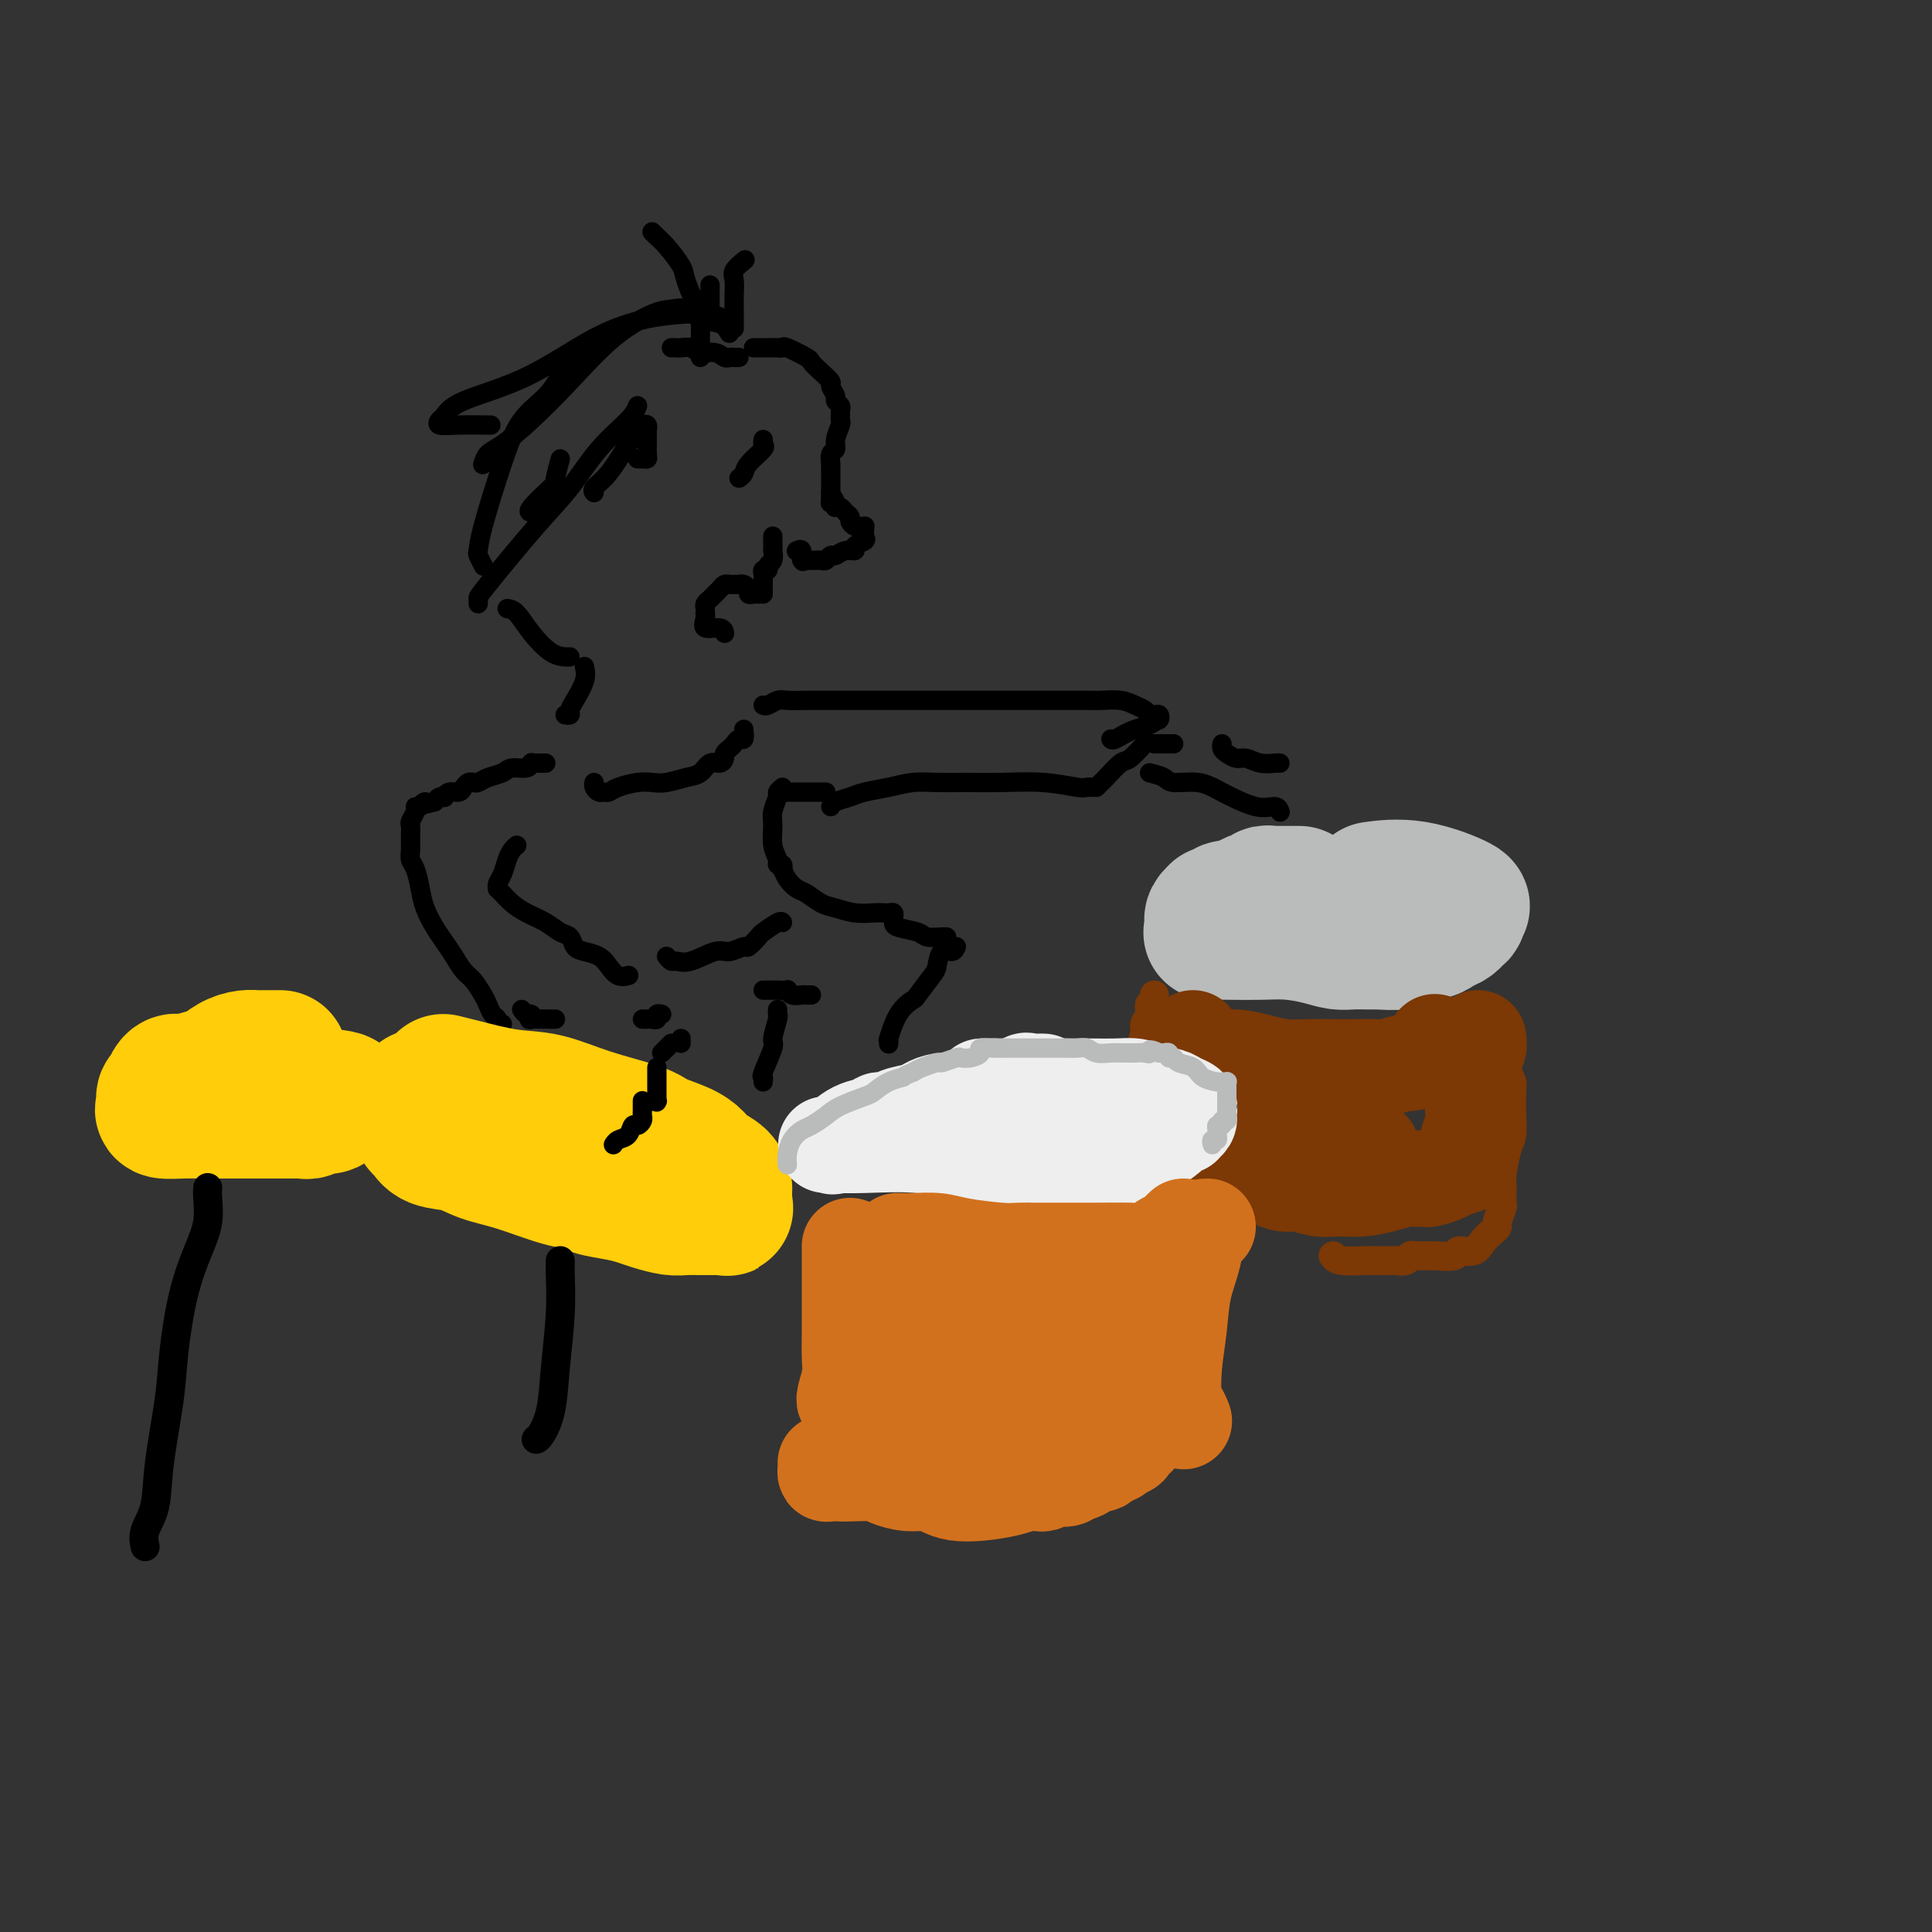 <svg viewBox='0 0 400 400' version='1.1' xmlns='http://www.w3.org/2000/svg' xmlns:xlink='http://www.w3.org/1999/xlink'><rect x="0" y="0" width="400" height="400" fill="#333333" stroke="none"/><g fill='none' stroke='rgb(0,0,0)' stroke-width='4' stroke-linecap='round' stroke-linejoin='round'><path d='M156,72c0.295,-0.000 0.589,-0.000 1,0c0.411,0.000 0.937,0.001 1,0c0.063,-0.001 -0.337,-0.002 0,0c0.337,0.002 1.411,0.007 2,0c0.589,-0.007 0.692,-0.028 1,0c0.308,0.028 0.820,0.104 1,0c0.180,-0.104 0.028,-0.389 1,0c0.972,0.389 3.068,1.451 4,2c0.932,0.549 0.699,0.585 1,1c0.301,0.415 1.137,1.210 2,2c0.863,0.790 1.752,1.574 2,2c0.248,0.426 -0.144,0.496 0,1c0.144,0.504 0.823,1.444 1,2c0.177,0.556 -0.149,0.727 0,1c0.149,0.273 0.773,0.649 1,1c0.227,0.351 0.057,0.678 0,1c-0.057,0.322 -0.000,0.640 0,1c0.000,0.360 -0.056,0.764 0,1c0.056,0.236 0.225,0.306 0,1c-0.225,0.694 -0.845,2.014 -1,3c-0.155,0.986 0.155,1.639 0,2c-0.155,0.361 -0.773,0.429 -1,1c-0.227,0.571 -0.061,1.644 0,2c0.061,0.356 0.016,-0.006 0,0c-0.016,0.006 -0.004,0.379 0,1c0.004,0.621 0.001,1.490 0,2c-0.001,0.510 -0.000,0.663 0,1c0.000,0.337 0.000,0.860 0,1c-0.000,0.140 -0.000,-0.103 0,0c0.000,0.103 0.000,0.551 0,1'/><path d='M172,102c-0.060,3.740 -0.209,1.590 0,1c0.209,-0.590 0.777,0.381 1,1c0.223,0.619 0.102,0.887 0,1c-0.102,0.113 -0.186,0.072 0,0c0.186,-0.072 0.641,-0.173 1,0c0.359,0.173 0.621,0.621 1,1c0.379,0.379 0.876,0.690 1,1c0.124,0.310 -0.124,0.618 0,1c0.124,0.382 0.622,0.837 1,1c0.378,0.163 0.637,0.032 1,0c0.363,-0.032 0.832,0.033 1,0c0.168,-0.033 0.037,-0.164 0,0c-0.037,0.164 0.020,0.622 0,1c-0.020,0.378 -0.116,0.674 0,1c0.116,0.326 0.445,0.680 0,1c-0.445,0.320 -1.663,0.607 -2,1c-0.337,0.393 0.208,0.894 0,1c-0.208,0.106 -1.169,-0.182 -2,0c-0.831,0.182 -1.532,0.833 -2,1c-0.468,0.167 -0.703,-0.151 -1,0c-0.297,0.151 -0.657,0.773 -1,1c-0.343,0.227 -0.669,0.061 -1,0c-0.331,-0.061 -0.666,-0.016 -1,0c-0.334,0.016 -0.667,0.005 -1,0c-0.333,-0.005 -0.667,-0.002 -1,0'/><path d='M167,116c-1.791,0.586 -0.270,0.052 0,0c0.270,-0.052 -0.711,0.378 -1,0c-0.289,-0.378 0.115,-1.563 0,-2c-0.115,-0.437 -0.747,-0.125 -1,0c-0.253,0.125 -0.126,0.062 0,0'/><path d='M160,111c-0.002,0.181 -0.005,0.363 0,1c0.005,0.637 0.016,1.730 0,2c-0.016,0.270 -0.061,-0.282 0,0c0.061,0.282 0.227,1.399 0,2c-0.227,0.601 -0.845,0.685 -1,1c-0.155,0.315 0.155,0.862 0,1c-0.155,0.138 -0.774,-0.131 -1,0c-0.226,0.131 -0.061,0.662 0,1c0.061,0.338 0.016,0.483 0,1c-0.016,0.517 -0.004,1.407 0,2c0.004,0.593 0.001,0.891 0,1c-0.001,0.109 -0.000,0.031 0,0c0.000,-0.031 0.000,-0.016 0,0'/><path d='M157,123c-0.303,-0.022 -0.606,-0.044 -1,0c-0.394,0.044 -0.879,0.155 -1,0c-0.121,-0.155 0.122,-0.577 0,-1c-0.122,-0.423 -0.610,-0.846 -1,-1c-0.390,-0.154 -0.682,-0.038 -1,0c-0.318,0.038 -0.663,-0.001 -1,0c-0.337,0.001 -0.668,0.042 -1,0c-0.332,-0.042 -0.667,-0.166 -1,0c-0.333,0.166 -0.664,0.622 -1,1c-0.336,0.378 -0.679,0.680 -1,1c-0.321,0.320 -0.622,0.660 -1,1c-0.378,0.340 -0.833,0.681 -1,1c-0.167,0.319 -0.048,0.615 0,1c0.048,0.385 0.023,0.859 0,1c-0.023,0.141 -0.045,-0.049 0,0c0.045,0.049 0.156,0.339 0,1c-0.156,0.661 -0.578,1.693 0,2c0.578,0.307 2.156,-0.110 3,0c0.844,0.110 0.956,0.746 1,1c0.044,0.254 0.022,0.127 0,0'/><path d='M153,99c0.400,-0.281 0.801,-0.562 1,-1c0.199,-0.438 0.197,-1.032 1,-2c0.803,-0.968 2.411,-2.311 3,-3c0.589,-0.689 0.159,-0.724 0,-1c-0.159,-0.276 -0.045,-0.793 0,-1c0.045,-0.207 0.023,-0.103 0,0'/><path d='M153,74c-0.329,0.009 -0.658,0.017 -1,0c-0.342,-0.017 -0.696,-0.061 -1,0c-0.304,0.061 -0.557,0.227 -1,0c-0.443,-0.227 -1.074,-0.845 -2,-1c-0.926,-0.155 -2.147,0.155 -3,0c-0.853,-0.155 -1.339,-0.773 -2,-1c-0.661,-0.227 -1.497,-0.061 -2,0c-0.503,0.061 -0.674,0.016 -1,0c-0.326,-0.016 -0.807,-0.005 -1,0c-0.193,0.005 -0.096,0.002 0,0'/><path d='M132,95c0.309,-0.013 0.619,-0.026 1,0c0.381,0.026 0.834,0.091 1,0c0.166,-0.091 0.044,-0.339 0,-1c-0.044,-0.661 -0.011,-1.736 0,-2c0.011,-0.264 -0.000,0.282 0,0c0.000,-0.282 0.011,-1.394 0,-2c-0.011,-0.606 -0.046,-0.706 0,-1c0.046,-0.294 0.172,-0.781 0,-1c-0.172,-0.219 -0.642,-0.171 -1,0c-0.358,0.171 -0.604,0.466 -1,1c-0.396,0.534 -0.943,1.306 -2,3c-1.057,1.694 -2.623,4.310 -4,6c-1.377,1.690 -2.563,2.455 -3,3c-0.437,0.545 -0.125,0.870 0,1c0.125,0.130 0.062,0.065 0,0'/><path d='M123,73c0.043,0.043 0.085,0.086 0,0c-0.085,-0.086 -0.298,-0.301 -1,0c-0.702,0.301 -1.894,1.118 -3,2c-1.106,0.882 -2.125,1.828 -3,3c-0.875,1.172 -1.607,2.570 -3,4c-1.393,1.430 -3.446,2.893 -5,5c-1.554,2.107 -2.609,4.859 -4,9c-1.391,4.141 -3.119,9.670 -4,13c-0.881,3.330 -0.917,4.460 -1,5c-0.083,0.540 -0.215,0.492 0,1c0.215,0.508 0.776,1.574 1,2c0.224,0.426 0.112,0.213 0,0'/><path d='M151,69c-0.464,-0.792 -0.928,-1.585 -2,-2c-1.072,-0.415 -2.751,-0.454 -4,-1c-1.249,-0.546 -2.067,-1.601 -3,-2c-0.933,-0.399 -1.980,-0.141 -3,0c-1.020,0.141 -2.013,0.167 -4,1c-1.987,0.833 -4.970,2.474 -8,5c-3.030,2.526 -6.108,5.938 -9,9c-2.892,3.062 -5.598,5.773 -8,8c-2.402,2.227 -4.499,3.968 -6,5c-1.501,1.032 -2.404,1.355 -3,2c-0.596,0.645 -0.885,1.613 -1,2c-0.115,0.387 -0.058,0.194 0,0'/><path d='M151,66c-0.187,0.110 -0.374,0.220 -1,0c-0.626,-0.220 -1.689,-0.769 -3,-1c-1.311,-0.231 -2.868,-0.145 -5,0c-2.132,0.145 -4.837,0.347 -8,1c-3.163,0.653 -6.784,1.757 -11,4c-4.216,2.243 -9.027,5.624 -14,8c-4.973,2.376 -10.108,3.747 -13,5c-2.892,1.253 -3.541,2.388 -4,3c-0.459,0.612 -0.728,0.700 -1,1c-0.272,0.300 -0.547,0.812 0,1c0.547,0.188 1.917,0.051 4,0c2.083,-0.051 4.881,-0.014 6,0c1.119,0.014 0.560,0.007 0,0'/><path d='M116,95c-0.395,1.434 -0.789,2.868 -1,4c-0.211,1.132 -0.238,1.963 -1,3c-0.762,1.037 -2.259,2.281 -3,3c-0.741,0.719 -0.724,0.914 -1,1c-0.276,0.086 -0.843,0.061 0,-1c0.843,-1.061 3.098,-3.160 4,-4c0.902,-0.840 0.451,-0.420 0,0'/><path d='M132,84c-0.312,0.791 -0.623,1.581 -2,3c-1.377,1.419 -3.819,3.465 -6,6c-2.181,2.535 -4.101,5.559 -6,8c-1.899,2.441 -3.777,4.301 -7,8c-3.223,3.699 -7.792,9.239 -10,12c-2.208,2.761 -2.056,2.743 -2,3c0.056,0.257 0.016,0.788 0,1c-0.016,0.212 -0.008,0.106 0,0'/><path d='M145,74c0.004,-0.190 0.008,-0.379 0,-1c-0.008,-0.621 -0.028,-1.673 0,-3c0.028,-1.327 0.103,-2.929 0,-4c-0.103,-1.071 -0.384,-1.610 -1,-3c-0.616,-1.390 -1.566,-3.630 -2,-5c-0.434,-1.370 -0.351,-1.870 -1,-3c-0.649,-1.130 -2.030,-2.891 -3,-4c-0.970,-1.109 -1.530,-1.568 -2,-2c-0.470,-0.432 -0.848,-0.838 -1,-1c-0.152,-0.162 -0.076,-0.081 0,0'/><path d='M147,66c0.000,-0.107 0.000,-0.215 0,-1c0.000,-0.785 0.000,-2.249 0,-3c0.000,-0.751 0.000,-0.789 0,-1c0.000,-0.211 0.000,-0.595 0,-1c0.000,-0.405 -0.000,-0.830 0,-1c0.000,-0.170 0.000,-0.085 0,0'/><path d='M152,67c0.000,0.607 0.001,1.214 0,1c-0.001,-0.214 -0.002,-1.250 0,-2c0.002,-0.750 0.008,-1.213 0,-2c-0.008,-0.787 -0.030,-1.896 0,-3c0.030,-1.104 0.111,-2.203 0,-3c-0.111,-0.797 -0.415,-1.291 0,-2c0.415,-0.709 1.547,-1.631 2,-2c0.453,-0.369 0.226,-0.184 0,0'/><path d='M105,126c0.605,0.083 1.209,0.166 2,1c0.791,0.834 1.767,2.420 3,4c1.233,1.580 2.722,3.156 4,4c1.278,0.844 2.344,0.958 3,1c0.656,0.042 0.902,0.012 1,0c0.098,-0.012 0.049,-0.006 0,0'/><path d='M121,138c0.194,0.868 0.388,1.735 0,3c-0.388,1.265 -1.358,2.927 -2,4c-0.642,1.073 -0.956,1.556 -1,2c-0.044,0.444 0.180,0.850 0,1c-0.180,0.150 -0.766,0.043 -1,0c-0.234,-0.043 -0.117,-0.021 0,0'/><path d='M113,158c-0.340,-0.001 -0.679,-0.001 -1,0c-0.321,0.001 -0.623,0.004 -1,0c-0.377,-0.004 -0.829,-0.016 -1,0c-0.171,0.016 -0.061,0.060 0,0c0.061,-0.060 0.074,-0.224 0,0c-0.074,0.224 -0.233,0.834 -1,1c-0.767,0.166 -2.142,-0.113 -3,0c-0.858,0.113 -1.200,0.618 -2,1c-0.800,0.382 -2.060,0.641 -3,1c-0.940,0.359 -1.560,0.818 -2,1c-0.440,0.182 -0.699,0.086 -1,0c-0.301,-0.086 -0.645,-0.163 -1,0c-0.355,0.163 -0.721,0.566 -1,1c-0.279,0.434 -0.470,0.900 -1,1c-0.530,0.100 -1.399,-0.167 -2,0c-0.601,0.167 -0.934,0.766 -1,1c-0.066,0.234 0.136,0.101 0,0c-0.136,-0.101 -0.610,-0.172 -1,0c-0.390,0.172 -0.695,0.586 -1,1'/><path d='M90,166c-3.968,1.175 -2.387,0.111 -2,0c0.387,-0.111 -0.418,0.729 -1,1c-0.582,0.271 -0.941,-0.027 -1,0c-0.059,0.027 0.180,0.379 0,1c-0.180,0.621 -0.780,1.511 -1,2c-0.220,0.489 -0.059,0.578 0,1c0.059,0.422 0.015,1.177 0,2c-0.015,0.823 -0.001,1.713 0,2c0.001,0.287 -0.011,-0.030 0,0c0.011,0.030 0.043,0.408 0,1c-0.043,0.592 -0.163,1.397 0,2c0.163,0.603 0.610,1.004 1,2c0.390,0.996 0.723,2.587 1,4c0.277,1.413 0.497,2.648 1,4c0.503,1.352 1.289,2.822 2,4c0.711,1.178 1.346,2.063 2,3c0.654,0.937 1.327,1.927 2,3c0.673,1.073 1.346,2.228 2,3c0.654,0.772 1.290,1.162 2,2c0.710,0.838 1.496,2.123 2,3c0.504,0.877 0.727,1.345 1,2c0.273,0.655 0.595,1.496 1,2c0.405,0.504 0.892,0.671 1,1c0.108,0.329 -0.163,0.819 0,1c0.163,0.181 0.761,0.052 1,0c0.239,-0.052 0.120,-0.026 0,0'/><path d='M107,175c-0.332,0.273 -0.663,0.546 -1,1c-0.337,0.454 -0.679,1.088 -1,2c-0.321,0.912 -0.619,2.103 -1,3c-0.381,0.897 -0.843,1.500 -1,2c-0.157,0.500 -0.010,0.896 0,1c0.010,0.104 -0.118,-0.086 0,0c0.118,0.086 0.482,0.447 1,1c0.518,0.553 1.189,1.299 2,2c0.811,0.701 1.761,1.357 3,2c1.239,0.643 2.768,1.272 4,2c1.232,0.728 2.168,1.556 3,2c0.832,0.444 1.560,0.503 2,1c0.440,0.497 0.593,1.433 1,2c0.407,0.567 1.069,0.765 2,1c0.931,0.235 2.131,0.508 3,1c0.869,0.492 1.408,1.204 2,2c0.592,0.796 1.236,1.676 2,2c0.764,0.324 1.647,0.093 2,0c0.353,-0.093 0.177,-0.046 0,0'/><path d='M108,209c0.318,0.453 0.635,0.906 1,1c0.365,0.094 0.777,-0.171 1,0c0.223,0.171 0.256,0.778 0,1c-0.256,0.222 -0.801,0.060 0,0c0.801,-0.060 2.946,-0.016 4,0c1.054,0.016 1.015,0.005 1,0c-0.015,-0.005 -0.008,-0.002 0,0'/><path d='M133,211c0.342,0.008 0.684,0.016 1,0c0.316,-0.016 0.607,-0.057 1,0c0.393,0.057 0.889,0.211 1,0c0.111,-0.211 -0.162,-0.788 0,-1c0.162,-0.212 0.761,-0.061 1,0c0.239,0.061 0.120,0.030 0,0'/><path d='M158,146c0.233,0.113 0.467,0.226 1,0c0.533,-0.226 1.367,-0.793 2,-1c0.633,-0.207 1.066,-0.056 2,0c0.934,0.056 2.368,0.015 4,0c1.632,-0.015 3.462,-0.004 5,0c1.538,0.004 2.784,0.001 4,0c1.216,-0.001 2.401,-0.000 4,0c1.599,0.000 3.613,0.000 5,0c1.387,-0.000 2.148,-0.000 4,0c1.852,0.000 4.795,0.000 7,0c2.205,-0.000 3.672,-0.000 5,0c1.328,0.000 2.515,0.000 4,0c1.485,-0.000 3.266,0.000 5,0c1.734,-0.000 3.420,-0.000 5,0c1.580,0.000 3.053,0.000 4,0c0.947,-0.000 1.367,-0.000 2,0c0.633,0.000 1.480,0.000 2,0c0.520,-0.000 0.712,-0.001 1,0c0.288,0.001 0.671,0.003 1,0c0.329,-0.003 0.602,-0.012 1,0c0.398,0.012 0.920,0.046 2,0c1.080,-0.046 2.720,-0.170 4,0c1.280,0.170 2.202,0.634 3,1c0.798,0.366 1.471,0.633 2,1c0.529,0.367 0.913,0.834 1,1c0.087,0.166 -0.123,0.031 0,0c0.123,-0.031 0.579,0.043 1,0c0.421,-0.043 0.806,-0.204 1,0c0.194,0.204 0.198,0.773 0,1c-0.198,0.227 -0.599,0.114 -1,0'/><path d='M239,149c0.404,0.951 -2.088,1.327 -4,2c-1.912,0.673 -3.246,1.643 -4,2c-0.754,0.357 -0.930,0.102 -1,0c-0.070,-0.102 -0.035,-0.051 0,0'/><path d='M239,154c0.332,0.000 0.663,0.000 1,0c0.337,0.000 0.678,0.000 1,0c0.322,0.000 0.625,0.000 1,0c0.375,0.000 0.821,0.000 1,0c0.179,0.000 0.089,0.000 0,0'/><path d='M253,154c-0.064,0.342 -0.128,0.684 0,1c0.128,0.316 0.447,0.607 1,1c0.553,0.393 1.339,0.890 2,1c0.661,0.110 1.196,-0.167 2,0c0.804,0.167 1.875,0.777 3,1c1.125,0.223 2.303,0.060 3,0c0.697,-0.060 0.913,-0.017 1,0c0.087,0.017 0.043,0.009 0,0'/><path d='M171,164c-0.271,0.000 -0.542,0.000 -1,0c-0.458,0.000 -1.102,0.000 -2,0c-0.898,-0.000 -2.049,0.000 -3,0c-0.951,0.000 -1.700,0.000 -2,0c-0.300,0.000 -0.150,0.000 0,0'/><path d='M162,163c-0.454,0.383 -0.907,0.766 -1,1c-0.093,0.234 0.175,0.318 0,1c-0.175,0.682 -0.794,1.963 -1,3c-0.206,1.037 0.001,1.832 0,3c-0.001,1.168 -0.210,2.709 0,4c0.210,1.291 0.840,2.330 1,3c0.160,0.670 -0.151,0.970 0,1c0.151,0.030 0.765,-0.209 1,0c0.235,0.209 0.093,0.867 0,1c-0.093,0.133 -0.135,-0.259 0,0c0.135,0.259 0.447,1.168 1,2c0.553,0.832 1.347,1.586 2,2c0.653,0.414 1.165,0.489 2,1c0.835,0.511 1.992,1.457 3,2c1.008,0.543 1.866,0.682 3,1c1.134,0.318 2.542,0.817 4,1c1.458,0.183 2.965,0.052 4,0c1.035,-0.052 1.598,-0.025 2,0c0.402,0.025 0.644,0.048 1,0c0.356,-0.048 0.827,-0.168 1,0c0.173,0.168 0.047,0.623 0,1c-0.047,0.377 -0.016,0.675 0,1c0.016,0.325 0.018,0.675 1,1c0.982,0.325 2.943,0.623 4,1c1.057,0.377 1.211,0.833 2,1c0.789,0.167 2.212,0.045 3,0c0.788,-0.045 0.939,-0.013 1,0c0.061,0.013 0.030,0.006 0,0'/><path d='M198,196c-0.225,0.506 -0.449,1.012 -1,1c-0.551,-0.012 -1.427,-0.541 -2,0c-0.573,0.541 -0.842,2.151 -1,3c-0.158,0.849 -0.204,0.936 -1,2c-0.796,1.064 -2.343,3.103 -3,4c-0.657,0.897 -0.425,0.650 -1,1c-0.575,0.350 -1.958,1.295 -3,3c-1.042,1.705 -1.743,4.168 -2,5c-0.257,0.832 -0.069,0.032 0,0c0.069,-0.032 0.020,0.705 0,1c-0.020,0.295 -0.010,0.147 0,0'/></g>
<g fill='none' stroke='rgb(186,187,187)' stroke-width='28' stroke-linecap='round' stroke-linejoin='round'><path d='M269,185c-0.220,0.000 -0.440,0.000 -1,0c-0.560,-0.000 -1.459,-0.001 -2,0c-0.541,0.001 -0.722,0.004 -1,0c-0.278,-0.004 -0.651,-0.016 -1,0c-0.349,0.016 -0.674,0.060 -1,0c-0.326,-0.060 -0.653,-0.222 -1,0c-0.347,0.222 -0.713,0.829 -1,1c-0.287,0.171 -0.497,-0.094 -1,0c-0.503,0.094 -1.301,0.547 -2,1c-0.699,0.453 -1.298,0.906 -2,1c-0.702,0.094 -1.508,-0.172 -2,0c-0.492,0.172 -0.672,0.781 -1,1c-0.328,0.219 -0.806,0.048 -1,0c-0.194,-0.048 -0.105,0.028 0,0c0.105,-0.028 0.225,-0.162 0,0c-0.225,0.162 -0.795,0.618 -1,1c-0.205,0.382 -0.045,0.691 0,1c0.045,0.309 -0.026,0.619 0,1c0.026,0.381 0.150,0.833 0,1c-0.150,0.167 -0.575,0.047 0,0c0.575,-0.047 2.149,-0.023 4,0c1.851,0.023 3.979,0.045 6,0c2.021,-0.045 3.934,-0.156 6,0c2.066,0.156 4.286,0.578 6,1c1.714,0.422 2.923,0.845 4,1c1.077,0.155 2.021,0.042 3,0c0.979,-0.042 1.994,-0.012 3,0c1.006,0.012 2.003,0.006 3,0'/><path d='M286,195c5.707,0.452 2.473,-0.418 2,-1c-0.473,-0.582 1.813,-0.877 3,-1c1.187,-0.123 1.275,-0.074 2,0c0.725,0.074 2.088,0.174 3,0c0.912,-0.174 1.372,-0.621 2,-1c0.628,-0.379 1.423,-0.689 2,-1c0.577,-0.311 0.937,-0.623 1,-1c0.063,-0.377 -0.172,-0.820 0,-1c0.172,-0.180 0.752,-0.098 1,0c0.248,0.098 0.163,0.212 0,0c-0.163,-0.212 -0.406,-0.750 0,-1c0.406,-0.250 1.459,-0.211 0,-1c-1.459,-0.789 -5.431,-2.405 -9,-3c-3.569,-0.595 -6.734,-0.170 -8,0c-1.266,0.170 -0.633,0.085 0,0'/></g>
<g fill='none' stroke='rgb(255,205,10)' stroke-width='28' stroke-linecap='round' stroke-linejoin='round'><path d='M97,227c-1.442,-0.007 -2.884,-0.014 -4,0c-1.116,0.014 -1.907,0.048 -3,0c-1.093,-0.048 -2.490,-0.178 -3,0c-0.510,0.178 -0.134,0.662 0,1c0.134,0.338 0.025,0.528 0,1c-0.025,0.472 0.033,1.225 0,2c-0.033,0.775 -0.156,1.573 0,2c0.156,0.427 0.593,0.483 1,1c0.407,0.517 0.786,1.494 2,2c1.214,0.506 3.264,0.541 5,1c1.736,0.459 3.158,1.341 5,2c1.842,0.659 4.102,1.094 7,2c2.898,0.906 6.432,2.284 9,3c2.568,0.716 4.170,0.769 5,1c0.830,0.231 0.887,0.640 2,1c1.113,0.360 3.284,0.671 5,1c1.716,0.329 2.979,0.677 4,1c1.021,0.323 1.799,0.623 3,1c1.201,0.377 2.826,0.833 4,1c1.174,0.167 1.897,0.045 3,0c1.103,-0.045 2.586,-0.012 3,0c0.414,0.012 -0.239,0.003 0,0c0.239,-0.003 1.372,-0.001 2,0c0.628,0.001 0.751,0.000 1,0c0.249,-0.000 0.625,-0.000 1,0'/><path d='M149,250c2.392,0.202 1.373,0.208 1,0c-0.373,-0.208 -0.100,-0.628 0,-1c0.100,-0.372 0.026,-0.694 0,-1c-0.026,-0.306 -0.003,-0.596 0,-1c0.003,-0.404 -0.015,-0.923 0,-1c0.015,-0.077 0.064,0.289 0,0c-0.064,-0.289 -0.241,-1.232 -1,-2c-0.759,-0.768 -2.102,-1.360 -3,-2c-0.898,-0.640 -1.353,-1.329 -2,-2c-0.647,-0.671 -1.486,-1.325 -3,-2c-1.514,-0.675 -3.702,-1.370 -5,-2c-1.298,-0.630 -1.705,-1.195 -4,-2c-2.295,-0.805 -6.479,-1.852 -10,-3c-3.521,-1.148 -6.380,-2.399 -9,-3c-2.620,-0.601 -5.001,-0.553 -8,-1c-2.999,-0.447 -6.615,-1.390 -9,-2c-2.385,-0.610 -3.539,-0.889 -4,-1c-0.461,-0.111 -0.231,-0.056 0,0'/><path d='M58,219c-0.901,-0.000 -1.802,-0.001 -2,0c-0.198,0.001 0.306,0.002 0,0c-0.306,-0.002 -1.422,-0.008 -2,0c-0.578,0.008 -0.618,0.029 -1,0c-0.382,-0.029 -1.107,-0.109 -2,0c-0.893,0.109 -1.955,0.406 -3,1c-1.045,0.594 -2.074,1.486 -3,2c-0.926,0.514 -1.750,0.649 -3,1c-1.250,0.351 -2.927,0.916 -4,1c-1.073,0.084 -1.541,-0.313 -2,0c-0.459,0.313 -0.908,1.337 -1,2c-0.092,0.663 0.172,0.965 0,1c-0.172,0.035 -0.781,-0.197 -1,0c-0.219,0.197 -0.046,0.823 0,1c0.046,0.177 -0.033,-0.096 0,0c0.033,0.096 0.177,0.562 0,1c-0.177,0.438 -0.675,0.849 0,1c0.675,0.151 2.524,0.040 4,0c1.476,-0.040 2.581,-0.011 4,0c1.419,0.011 3.154,0.003 5,0c1.846,-0.003 3.804,-0.001 6,0c2.196,0.001 4.629,0.001 6,0c1.371,-0.001 1.679,-0.004 2,0c0.321,0.004 0.654,0.016 1,0c0.346,-0.016 0.706,-0.061 1,0c0.294,0.061 0.524,0.226 1,0c0.476,-0.226 1.200,-0.844 2,-1c0.800,-0.156 1.677,0.150 2,0c0.323,-0.150 0.092,-0.757 0,-1c-0.092,-0.243 -0.046,-0.121 0,0'/><path d='M68,228c5.321,-0.381 1.625,-0.833 0,-1c-1.625,-0.167 -1.179,-0.048 -1,0c0.179,0.048 0.089,0.024 0,0'/></g>
<g fill='none' stroke='rgb(0,0,0)' stroke-width='6' stroke-linecap='round' stroke-linejoin='round'><path d='M43,246c0.011,-0.110 0.022,-0.220 0,0c-0.022,0.220 -0.076,0.769 0,2c0.076,1.231 0.281,3.144 0,5c-0.281,1.856 -1.049,3.655 -2,6c-0.951,2.345 -2.085,5.235 -3,9c-0.915,3.765 -1.612,8.404 -2,12c-0.388,3.596 -0.468,6.148 -1,10c-0.532,3.852 -1.516,9.004 -2,13c-0.484,3.996 -0.470,6.836 -1,9c-0.530,2.164 -1.606,3.652 -2,5c-0.394,1.348 -0.106,2.555 0,3c0.106,0.445 0.030,0.127 0,0c-0.030,-0.127 -0.015,-0.064 0,0'/><path d='M116,261c0.007,0.366 0.014,0.733 0,1c-0.014,0.267 -0.049,0.436 0,2c0.049,1.564 0.181,4.524 0,8c-0.181,3.476 -0.676,7.467 -1,11c-0.324,3.533 -0.479,6.607 -1,9c-0.521,2.393 -1.410,4.106 -2,5c-0.590,0.894 -0.883,0.970 -1,1c-0.117,0.030 -0.059,0.015 0,0'/></g>
<g fill='none' stroke='rgb(124,56,5)' stroke-width='6' stroke-linecap='round' stroke-linejoin='round'><path d='M239,206c-0.033,0.297 -0.065,0.594 0,1c0.065,0.406 0.229,0.923 0,1c-0.229,0.077 -0.850,-0.284 -1,0c-0.150,0.284 0.170,1.214 0,2c-0.170,0.786 -0.830,1.428 -1,2c-0.170,0.572 0.150,1.075 0,2c-0.150,0.925 -0.772,2.271 -1,3c-0.228,0.729 -0.064,0.842 0,2c0.064,1.158 0.027,3.362 0,5c-0.027,1.638 -0.046,2.711 0,4c0.046,1.289 0.156,2.795 0,4c-0.156,1.205 -0.578,2.109 -1,3c-0.422,0.891 -0.845,1.770 -1,3c-0.155,1.230 -0.041,2.813 0,4c0.041,1.187 0.011,1.978 0,3c-0.011,1.022 -0.003,2.275 0,3c0.003,0.725 0.001,0.921 0,1c-0.001,0.079 -0.000,0.039 0,0'/><path d='M276,260c0.325,0.423 0.651,0.845 2,1c1.349,0.155 3.722,0.041 5,0c1.278,-0.041 1.459,-0.010 2,0c0.541,0.010 1.440,-0.001 2,0c0.560,0.001 0.780,0.014 1,0c0.220,-0.014 0.440,-0.056 1,0c0.560,0.056 1.459,0.211 2,0c0.541,-0.211 0.723,-0.789 1,-1c0.277,-0.211 0.648,-0.057 1,0c0.352,0.057 0.683,0.016 1,0c0.317,-0.016 0.618,-0.009 1,0c0.382,0.009 0.844,0.018 1,0c0.156,-0.018 0.005,-0.063 1,0c0.995,0.063 3.135,0.235 4,0c0.865,-0.235 0.456,-0.875 1,-1c0.544,-0.125 2.040,0.267 3,0c0.960,-0.267 1.385,-1.193 2,-2c0.615,-0.807 1.419,-1.495 2,-2c0.581,-0.505 0.940,-0.825 1,-1c0.060,-0.175 -0.180,-0.204 0,-1c0.180,-0.796 0.780,-2.360 1,-3c0.220,-0.640 0.062,-0.356 0,-1c-0.062,-0.644 -0.027,-2.216 0,-3c0.027,-0.784 0.046,-0.781 0,-1c-0.046,-0.219 -0.156,-0.661 0,-2c0.156,-1.339 0.578,-3.576 1,-5c0.422,-1.424 0.842,-2.033 1,-3c0.158,-0.967 0.053,-2.290 0,-4c-0.053,-1.710 -0.053,-3.807 0,-5c0.053,-1.193 0.158,-1.484 0,-2c-0.158,-0.516 -0.579,-1.258 -1,-2'/><path d='M312,222c0.467,-5.578 0.133,-3.022 0,-2c-0.133,1.022 -0.067,0.511 0,0'/></g>
<g fill='none' stroke='rgb(124,56,5)' stroke-width='20' stroke-linecap='round' stroke-linejoin='round'><path d='M247,215c0.043,0.331 0.085,0.662 0,1c-0.085,0.338 -0.299,0.682 0,1c0.299,0.318 1.110,0.611 2,1c0.890,0.389 1.857,0.875 3,1c1.143,0.125 2.461,-0.110 4,0c1.539,0.110 3.299,0.565 5,1c1.701,0.435 3.342,0.848 5,1c1.658,0.152 3.334,0.042 5,0c1.666,-0.042 3.322,-0.015 5,0c1.678,0.015 3.376,0.019 5,0c1.624,-0.019 3.173,-0.061 4,0c0.827,0.061 0.932,0.225 2,0c1.068,-0.225 3.099,-0.838 4,-1c0.901,-0.162 0.672,0.128 1,0c0.328,-0.128 1.212,-0.673 2,-1c0.788,-0.327 1.482,-0.434 2,-1c0.518,-0.566 0.862,-1.590 1,-2c0.138,-0.410 0.069,-0.205 0,0'/><path d='M306,215c0.113,0.630 0.227,1.260 0,2c-0.227,0.740 -0.793,1.590 -1,2c-0.207,0.410 -0.054,0.382 0,1c0.054,0.618 0.011,1.883 0,3c-0.011,1.117 0.011,2.085 0,3c-0.011,0.915 -0.056,1.775 0,3c0.056,1.225 0.214,2.815 0,4c-0.214,1.185 -0.799,1.967 -1,3c-0.201,1.033 -0.016,2.318 0,3c0.016,0.682 -0.136,0.761 0,1c0.136,0.239 0.560,0.638 0,1c-0.560,0.362 -2.104,0.686 -3,1c-0.896,0.314 -1.145,0.619 -2,1c-0.855,0.381 -2.317,0.837 -3,1c-0.683,0.163 -0.586,0.034 -1,0c-0.414,-0.034 -1.338,0.029 -2,0c-0.662,-0.029 -1.061,-0.150 -2,0c-0.939,0.150 -2.418,0.572 -4,1c-1.582,0.428 -3.266,0.862 -5,1c-1.734,0.138 -3.518,-0.018 -5,0c-1.482,0.018 -2.662,0.212 -4,0c-1.338,-0.212 -2.833,-0.830 -4,-1c-1.167,-0.170 -2.007,0.108 -3,0c-0.993,-0.108 -2.141,-0.602 -3,-1c-0.859,-0.398 -1.430,-0.699 -2,-1'/><path d='M261,243c-4.140,-0.476 -3.989,-0.166 -5,0c-1.011,0.166 -3.185,0.188 -5,0c-1.815,-0.188 -3.270,-0.587 -4,-1c-0.730,-0.413 -0.735,-0.842 -1,-1c-0.265,-0.158 -0.790,-0.045 -1,0c-0.210,0.045 -0.105,0.023 0,0'/><path d='M255,230c-0.215,-0.154 -0.429,-0.309 -1,0c-0.571,0.309 -1.498,1.080 -2,2c-0.502,0.920 -0.579,1.987 -1,3c-0.421,1.013 -1.185,1.970 -2,3c-0.815,1.030 -1.680,2.132 -2,3c-0.320,0.868 -0.094,1.501 0,2c0.094,0.499 0.057,0.862 0,1c-0.057,0.138 -0.134,0.051 0,0c0.134,-0.051 0.479,-0.065 2,0c1.521,0.065 4.217,0.210 6,0c1.783,-0.210 2.652,-0.774 3,-1c0.348,-0.226 0.174,-0.113 0,0'/><path d='M284,238c0.206,1.091 0.412,2.183 0,3c-0.412,0.817 -1.441,1.360 -2,2c-0.559,0.640 -0.647,1.376 -1,2c-0.353,0.624 -0.971,1.136 -1,1c-0.029,-0.136 0.531,-0.921 1,-2c0.469,-1.079 0.848,-2.451 1,-3c0.152,-0.549 0.076,-0.274 0,0'/><path d='M274,235c-1.418,-0.020 -2.836,-0.040 -5,1c-2.164,1.040 -5.074,3.140 -7,4c-1.926,0.860 -2.870,0.479 -4,1c-1.130,0.521 -2.447,1.944 -3,2c-0.553,0.056 -0.341,-1.254 0,-2c0.341,-0.746 0.812,-0.927 1,-1c0.188,-0.073 0.094,-0.036 0,0'/></g>
<g fill='none' stroke='rgb(238,238,238)' stroke-width='20' stroke-linecap='round' stroke-linejoin='round'><path d='M216,224c-0.204,-0.016 -0.408,-0.032 -1,0c-0.592,0.032 -1.573,0.112 -2,0c-0.427,-0.112 -0.302,-0.415 -1,0c-0.698,0.415 -2.221,1.547 -3,2c-0.779,0.453 -0.816,0.227 -1,0c-0.184,-0.227 -0.517,-0.454 -1,0c-0.483,0.454 -1.117,1.589 -2,2c-0.883,0.411 -2.016,0.099 -3,0c-0.984,-0.099 -1.818,0.015 -3,0c-1.182,-0.015 -2.711,-0.158 -4,0c-1.289,0.158 -2.339,0.616 -3,1c-0.661,0.384 -0.932,0.695 -2,1c-1.068,0.305 -2.932,0.604 -4,1c-1.068,0.396 -1.341,0.891 -2,1c-0.659,0.109 -1.704,-0.166 -2,0c-0.296,0.166 0.159,0.774 0,1c-0.159,0.226 -0.931,0.071 -1,0c-0.069,-0.071 0.565,-0.057 0,0c-0.565,0.057 -2.330,0.159 -4,1c-1.670,0.841 -3.246,2.421 -4,3c-0.754,0.579 -0.686,0.155 -1,0c-0.314,-0.155 -1.011,-0.043 -1,0c0.011,0.043 0.729,0.017 1,0c0.271,-0.017 0.093,-0.025 1,0c0.907,0.025 2.898,0.084 6,0c3.102,-0.084 7.315,-0.310 11,0c3.685,0.310 6.843,1.155 10,2'/><path d='M200,239c7.269,0.702 11.940,1.457 15,2c3.060,0.543 4.508,0.875 6,1c1.492,0.125 3.027,0.045 4,0c0.973,-0.045 1.382,-0.054 2,0c0.618,0.054 1.445,0.169 2,0c0.555,-0.169 0.839,-0.624 1,-1c0.161,-0.376 0.198,-0.674 1,-1c0.802,-0.326 2.368,-0.681 3,-1c0.632,-0.319 0.330,-0.601 1,-1c0.670,-0.399 2.313,-0.916 3,-1c0.687,-0.084 0.418,0.266 1,0c0.582,-0.266 2.016,-1.146 3,-2c0.984,-0.854 1.518,-1.682 2,-2c0.482,-0.318 0.913,-0.127 1,0c0.087,0.127 -0.171,0.189 0,0c0.171,-0.189 0.771,-0.628 1,-1c0.229,-0.372 0.085,-0.677 0,-1c-0.085,-0.323 -0.113,-0.664 0,-1c0.113,-0.336 0.365,-0.668 0,-1c-0.365,-0.332 -1.349,-0.663 -2,-1c-0.651,-0.337 -0.969,-0.679 -2,-1c-1.031,-0.321 -2.775,-0.622 -4,-1c-1.225,-0.378 -1.930,-0.833 -3,-1c-1.070,-0.167 -2.505,-0.045 -4,0c-1.495,0.045 -3.050,0.012 -5,0c-1.950,-0.012 -4.294,-0.003 -7,0c-2.706,0.003 -5.773,0.001 -8,0c-2.227,-0.001 -3.613,-0.000 -5,0'/><path d='M206,225c-4.833,0.000 -2.417,0.000 0,0'/></g>
<g fill='none' stroke='rgb(210,113,29)' stroke-width='20' stroke-linecap='round' stroke-linejoin='round'><path d='M176,258c0.000,0.627 0.000,1.254 0,2c-0.000,0.746 -0.000,1.609 0,2c0.000,0.391 0.000,0.308 0,1c-0.000,0.692 -0.000,2.159 0,3c0.000,0.841 0.001,1.056 0,2c-0.001,0.944 -0.004,2.617 0,4c0.004,1.383 0.015,2.476 0,4c-0.015,1.524 -0.057,3.480 0,5c0.057,1.520 0.211,2.603 0,4c-0.211,1.397 -0.788,3.107 -1,4c-0.212,0.893 -0.061,0.969 0,1c0.061,0.031 0.030,0.015 0,0'/><path d='M171,303c-0.004,-0.083 -0.008,-0.166 0,0c0.008,0.166 0.030,0.581 0,1c-0.030,0.419 -0.110,0.844 0,1c0.110,0.156 0.412,0.045 1,0c0.588,-0.045 1.462,-0.022 2,0c0.538,0.022 0.742,0.044 2,0c1.258,-0.044 3.572,-0.152 5,0c1.428,0.152 1.970,0.566 3,1c1.030,0.434 2.549,0.887 4,1c1.451,0.113 2.836,-0.116 4,0c1.164,0.116 2.109,0.577 3,1c0.891,0.423 1.729,0.807 3,1c1.271,0.193 2.974,0.195 5,0c2.026,-0.195 4.375,-0.587 6,-1c1.625,-0.413 2.525,-0.846 3,-1c0.475,-0.154 0.524,-0.027 1,0c0.476,0.027 1.378,-0.044 2,0c0.622,0.044 0.965,0.204 1,0c0.035,-0.204 -0.238,-0.772 0,-1c0.238,-0.228 0.985,-0.116 2,0c1.015,0.116 2.297,0.238 3,0c0.703,-0.238 0.829,-0.834 1,-1c0.171,-0.166 0.389,0.099 1,0c0.611,-0.099 1.617,-0.563 2,-1c0.383,-0.437 0.144,-0.848 0,-1c-0.144,-0.152 -0.193,-0.043 0,0c0.193,0.043 0.629,0.022 1,0c0.371,-0.022 0.677,-0.044 1,0c0.323,0.044 0.664,0.156 1,0c0.336,-0.156 0.668,-0.578 1,-1'/><path d='M229,302c4.079,-1.261 1.277,-0.913 1,-1c-0.277,-0.087 1.971,-0.607 3,-1c1.029,-0.393 0.839,-0.657 1,-1c0.161,-0.343 0.673,-0.763 1,-1c0.327,-0.237 0.469,-0.291 1,-1c0.531,-0.709 1.452,-2.073 2,-3c0.548,-0.927 0.724,-1.416 1,-3c0.276,-1.584 0.652,-4.263 1,-6c0.348,-1.737 0.668,-2.532 1,-4c0.332,-1.468 0.677,-3.609 1,-5c0.323,-1.391 0.623,-2.033 1,-3c0.377,-0.967 0.832,-2.260 1,-3c0.168,-0.740 0.048,-0.926 0,-1c-0.048,-0.074 -0.024,-0.037 0,0'/><path d='M245,254c-0.365,0.334 -0.730,0.668 -1,1c-0.270,0.332 -0.445,0.663 -1,1c-0.555,0.337 -1.489,0.679 -2,1c-0.511,0.321 -0.600,0.622 -1,1c-0.400,0.378 -1.112,0.833 -2,1c-0.888,0.167 -1.954,0.045 -4,0c-2.046,-0.045 -5.073,-0.012 -7,0c-1.927,0.012 -2.754,0.003 -4,0c-1.246,-0.003 -2.909,-0.001 -4,0c-1.091,0.001 -1.608,0.000 -2,0c-0.392,-0.000 -0.659,0.001 -1,0c-0.341,-0.001 -0.755,-0.003 -1,0c-0.245,0.003 -0.321,0.011 -1,0c-0.679,-0.011 -1.959,-0.041 -3,0c-1.041,0.041 -1.841,0.155 -4,0c-2.159,-0.155 -5.675,-0.577 -8,-1c-2.325,-0.423 -3.458,-0.845 -5,-1c-1.542,-0.155 -3.492,-0.042 -5,0c-1.508,0.042 -2.574,0.012 -3,0c-0.426,-0.012 -0.213,-0.006 0,0'/><path d='M186,259c0.000,0.607 0.000,1.215 0,2c-0.000,0.785 -0.000,1.749 0,3c0.000,1.251 0.000,2.790 0,5c-0.000,2.210 -0.001,5.091 0,8c0.001,2.909 0.005,5.845 0,8c-0.005,2.155 -0.020,3.530 0,5c0.020,1.470 0.075,3.036 0,4c-0.075,0.964 -0.280,1.326 0,2c0.280,0.674 1.044,1.660 2,2c0.956,0.340 2.103,0.034 3,0c0.897,-0.034 1.544,0.204 3,0c1.456,-0.204 3.721,-0.849 6,-2c2.279,-1.151 4.572,-2.808 6,-4c1.428,-1.192 1.990,-1.920 3,-3c1.010,-1.080 2.467,-2.513 3,-4c0.533,-1.487 0.142,-3.028 0,-4c-0.142,-0.972 -0.034,-1.375 0,-2c0.034,-0.625 -0.005,-1.470 0,-2c0.005,-0.530 0.054,-0.743 0,-1c-0.054,-0.257 -0.211,-0.558 0,-1c0.211,-0.442 0.788,-1.024 1,-1c0.212,0.024 0.057,0.654 0,1c-0.057,0.346 -0.015,0.410 0,1c0.015,0.590 0.004,1.708 0,3c-0.004,1.292 -0.001,2.759 0,4c0.001,1.241 0.000,2.257 0,3c-0.000,0.743 -0.000,1.212 0,1c0.000,-0.212 0.000,-1.106 0,-2'/><path d='M213,285c0.456,1.132 1.597,-1.539 2,-3c0.403,-1.461 0.067,-1.711 1,-3c0.933,-1.289 3.136,-3.616 5,-5c1.864,-1.384 3.390,-1.824 4,-2c0.610,-0.176 0.305,-0.088 0,0'/><path d='M230,274c0.001,0.898 0.001,1.797 0,3c-0.001,1.203 -0.004,2.711 0,4c0.004,1.289 0.015,2.359 0,4c-0.015,1.641 -0.056,3.852 0,5c0.056,1.148 0.207,1.232 0,1c-0.207,-0.232 -0.774,-0.781 -1,-1c-0.226,-0.219 -0.113,-0.110 0,0'/><path d='M204,272c-0.423,0.663 -0.845,1.326 -1,2c-0.155,0.674 -0.041,1.357 0,2c0.041,0.643 0.011,1.244 0,3c-0.011,1.756 -0.003,4.665 0,6c0.003,1.335 0.001,1.096 0,1c-0.001,-0.096 -0.000,-0.048 0,0'/><path d='M193,272c-0.394,1.323 -0.787,2.645 -1,4c-0.213,1.355 -0.244,2.742 0,4c0.244,1.258 0.763,2.387 2,4c1.237,1.613 3.193,3.711 8,5c4.807,1.289 12.465,1.771 16,2c3.535,0.229 2.948,0.206 4,0c1.052,-0.206 3.745,-0.594 5,-1c1.255,-0.406 1.073,-0.830 1,-1c-0.073,-0.170 -0.036,-0.085 0,0'/><path d='M250,254c-0.787,0.017 -1.573,0.035 -2,1c-0.427,0.965 -0.493,2.879 -1,5c-0.507,2.121 -1.454,4.451 -2,7c-0.546,2.549 -0.693,5.317 -1,8c-0.307,2.683 -0.776,5.279 -1,8c-0.224,2.721 -0.204,5.566 0,7c0.204,1.434 0.591,1.457 1,2c0.409,0.543 0.841,1.608 1,2c0.159,0.392 0.045,0.112 0,0c-0.045,-0.112 -0.023,-0.056 0,0'/></g>
<g fill='none' stroke='rgb(0,0,0)' stroke-width='4' stroke-linecap='round' stroke-linejoin='round'><path d='M154,151c0.089,0.869 0.178,1.739 0,2c-0.178,0.261 -0.621,-0.085 -1,0c-0.379,0.085 -0.692,0.601 -1,1c-0.308,0.399 -0.610,0.679 -1,1c-0.390,0.321 -0.866,0.681 -1,1c-0.134,0.319 0.075,0.596 0,1c-0.075,0.404 -0.435,0.935 -1,1c-0.565,0.065 -1.334,-0.336 -2,0c-0.666,0.336 -1.230,1.410 -2,2c-0.770,0.590 -1.747,0.697 -3,1c-1.253,0.303 -2.784,0.803 -4,1c-1.216,0.197 -2.119,0.091 -3,0c-0.881,-0.091 -1.741,-0.167 -3,0c-1.259,0.167 -2.915,0.578 -4,1c-1.085,0.422 -1.597,0.856 -2,1c-0.403,0.144 -0.696,0.000 -1,0c-0.304,-0.000 -0.617,0.144 -1,0c-0.383,-0.144 -0.834,-0.577 -1,-1c-0.166,-0.423 -0.047,-0.835 0,-1c0.047,-0.165 0.024,-0.082 0,0'/><path d='M138,198c0.365,0.440 0.729,0.879 1,1c0.271,0.121 0.448,-0.077 1,0c0.552,0.077 1.481,0.429 3,0c1.519,-0.429 3.630,-1.639 5,-2c1.370,-0.361 2.000,0.126 3,0c1.000,-0.126 2.369,-0.864 3,-1c0.631,-0.136 0.523,0.332 1,0c0.477,-0.332 1.539,-1.462 2,-2c0.461,-0.538 0.319,-0.484 1,-1c0.681,-0.516 2.183,-1.600 3,-2c0.817,-0.400 0.948,-0.114 1,0c0.052,0.114 0.026,0.057 0,0'/><path d='M158,205c0.258,0.002 0.516,0.004 1,0c0.484,-0.004 1.194,-0.015 2,0c0.806,0.015 1.707,0.057 2,0c0.293,-0.057 -0.023,-0.211 0,0c0.023,0.211 0.385,0.789 1,1c0.615,0.211 1.485,0.057 2,0c0.515,-0.057 0.677,-0.015 1,0c0.323,0.015 0.807,0.004 1,0c0.193,-0.004 0.097,-0.002 0,0'/><path d='M161,209c-0.035,0.425 -0.069,0.850 0,1c0.069,0.150 0.243,0.025 0,1c-0.243,0.975 -0.902,3.050 -1,4c-0.098,0.950 0.366,0.777 0,2c-0.366,1.223 -1.562,3.843 -2,5c-0.438,1.157 -0.118,0.850 0,1c0.118,0.150 0.034,0.757 0,1c-0.034,0.243 -0.017,0.121 0,0'/><path d='M141,215c0.000,0.417 0.000,0.833 0,1c0.000,0.167 0.000,0.083 0,0'/><path d='M139,216c-0.311,0.311 -0.622,0.622 -1,1c-0.378,0.378 -0.822,0.822 -1,1c-0.178,0.178 -0.089,0.089 0,0'/><path d='M136,221c0.000,0.328 0.000,0.656 0,1c-0.000,0.344 -0.000,0.705 0,1c0.000,0.295 0.001,0.524 0,1c-0.001,0.476 -0.004,1.199 0,2c0.004,0.801 0.015,1.679 0,2c-0.015,0.321 -0.056,0.086 0,0c0.056,-0.086 0.207,-0.023 0,0c-0.207,0.023 -0.774,0.007 -1,0c-0.226,-0.007 -0.113,-0.003 0,0'/><path d='M133,228c0.000,-0.090 0.001,-0.179 0,0c-0.001,0.179 -0.003,0.627 0,1c0.003,0.373 0.012,0.673 0,1c-0.012,0.327 -0.044,0.683 0,1c0.044,0.317 0.163,0.595 0,1c-0.163,0.405 -0.608,0.935 -1,1c-0.392,0.065 -0.732,-0.336 -1,0c-0.268,0.336 -0.464,1.410 -1,2c-0.536,0.590 -1.414,0.697 -2,1c-0.586,0.303 -0.882,0.801 -1,1c-0.118,0.199 -0.059,0.100 0,0'/><path d='M238,160c1.166,0.300 2.331,0.600 3,1c0.669,0.400 0.841,0.901 2,1c1.159,0.099 3.305,-0.204 5,0c1.695,0.204 2.938,0.917 5,2c2.063,1.083 4.945,2.538 7,3c2.055,0.462 3.284,-0.068 4,0c0.716,0.068 0.919,0.734 1,1c0.081,0.266 0.041,0.133 0,0'/><path d='M172,167c0.142,-0.334 0.284,-0.668 1,-1c0.716,-0.332 2.006,-0.663 3,-1c0.994,-0.337 1.692,-0.679 3,-1c1.308,-0.321 3.227,-0.622 5,-1c1.773,-0.378 3.399,-0.834 5,-1c1.601,-0.166 3.178,-0.041 5,0c1.822,0.041 3.888,-0.003 6,0c2.112,0.003 4.268,0.053 7,0c2.732,-0.053 6.039,-0.210 9,0c2.961,0.210 5.577,0.788 7,1c1.423,0.212 1.652,0.057 2,0c0.348,-0.057 0.814,-0.016 1,0c0.186,0.016 0.093,0.008 0,0'/><path d='M227,163c0.391,-0.399 0.781,-0.797 1,-1c0.219,-0.203 0.266,-0.209 1,-1c0.734,-0.791 2.156,-2.367 3,-3c0.844,-0.633 1.112,-0.324 2,-1c0.888,-0.676 2.397,-2.336 3,-3c0.603,-0.664 0.302,-0.332 0,0'/><path d='M254,229c0.000,0.000 0.100,0.100 0.1,0.1'/></g>
<g fill='none' stroke='rgb(186,187,187)' stroke-width='4' stroke-linecap='round' stroke-linejoin='round'><path d='M251,237c-0.114,-0.447 -0.228,-0.894 0,-1c0.228,-0.106 0.797,0.130 1,0c0.203,-0.130 0.039,-0.627 0,-1c-0.039,-0.373 0.046,-0.621 0,-1c-0.046,-0.379 -0.223,-0.889 0,-1c0.223,-0.111 0.844,0.177 1,0c0.156,-0.177 -0.154,-0.821 0,-1c0.154,-0.179 0.773,0.106 1,0c0.227,-0.106 0.061,-0.602 0,-1c-0.061,-0.398 -0.016,-0.698 0,-1c0.016,-0.302 0.004,-0.606 0,-1c-0.004,-0.394 -0.001,-0.879 0,-1c0.001,-0.121 0.000,0.121 0,0c-0.000,-0.121 0.001,-0.607 0,-1c-0.001,-0.393 -0.004,-0.694 0,-1c0.004,-0.306 0.014,-0.617 0,-1c-0.014,-0.383 -0.052,-0.837 0,-1c0.052,-0.163 0.195,-0.037 0,0c-0.195,0.037 -0.728,-0.017 -1,0c-0.272,0.017 -0.282,0.106 -1,0c-0.718,-0.106 -2.144,-0.406 -3,-1c-0.856,-0.594 -1.143,-1.484 -2,-2c-0.857,-0.516 -2.285,-0.660 -3,-1c-0.715,-0.340 -0.716,-0.876 -1,-1c-0.284,-0.124 -0.849,0.163 -1,0c-0.151,-0.163 0.113,-0.775 0,-1c-0.113,-0.225 -0.604,-0.064 -1,0c-0.396,0.064 -0.698,0.032 -1,0'/><path d='M240,218c-2.587,-1.238 -2.054,-0.332 -2,0c0.054,0.332 -0.373,0.089 -1,0c-0.627,-0.089 -1.456,-0.023 -2,0c-0.544,0.023 -0.803,0.002 -1,0c-0.197,-0.002 -0.332,0.013 -1,0c-0.668,-0.013 -1.870,-0.056 -3,0c-1.130,0.056 -2.187,0.211 -3,0c-0.813,-0.211 -1.382,-0.789 -2,-1c-0.618,-0.211 -1.287,-0.057 -2,0c-0.713,0.057 -1.471,0.015 -2,0c-0.529,-0.015 -0.828,-0.004 -1,0c-0.172,0.004 -0.216,0.001 -1,0c-0.784,-0.001 -2.307,-0.000 -3,0c-0.693,0.000 -0.556,0.000 -1,0c-0.444,-0.000 -1.468,0.000 -2,0c-0.532,-0.000 -0.571,-0.001 -1,0c-0.429,0.001 -1.248,0.003 -2,0c-0.752,-0.003 -1.437,-0.011 -2,0c-0.563,0.011 -1.006,0.042 -2,0c-0.994,-0.042 -2.540,-0.156 -3,0c-0.460,0.156 0.167,0.582 0,1c-0.167,0.418 -1.128,0.829 -2,1c-0.872,0.171 -1.655,0.101 -2,0c-0.345,-0.101 -0.253,-0.234 -1,0c-0.747,0.234 -2.334,0.836 -3,1c-0.666,0.164 -0.410,-0.110 -1,0c-0.590,0.110 -2.026,0.603 -3,1c-0.974,0.397 -1.487,0.699 -2,1'/><path d='M189,222c-2.482,0.969 -1.687,0.893 -2,1c-0.313,0.107 -1.735,0.399 -3,1c-1.265,0.601 -2.373,1.513 -3,2c-0.627,0.487 -0.773,0.550 -2,1c-1.227,0.450 -3.537,1.289 -5,2c-1.463,0.711 -2.080,1.296 -3,2c-0.920,0.704 -2.141,1.527 -3,2c-0.859,0.473 -1.354,0.596 -2,1c-0.646,0.404 -1.441,1.088 -2,2c-0.559,0.912 -0.881,2.053 -1,3c-0.119,0.947 -0.034,1.699 0,2c0.034,0.301 0.017,0.150 0,0'/></g>
</svg>